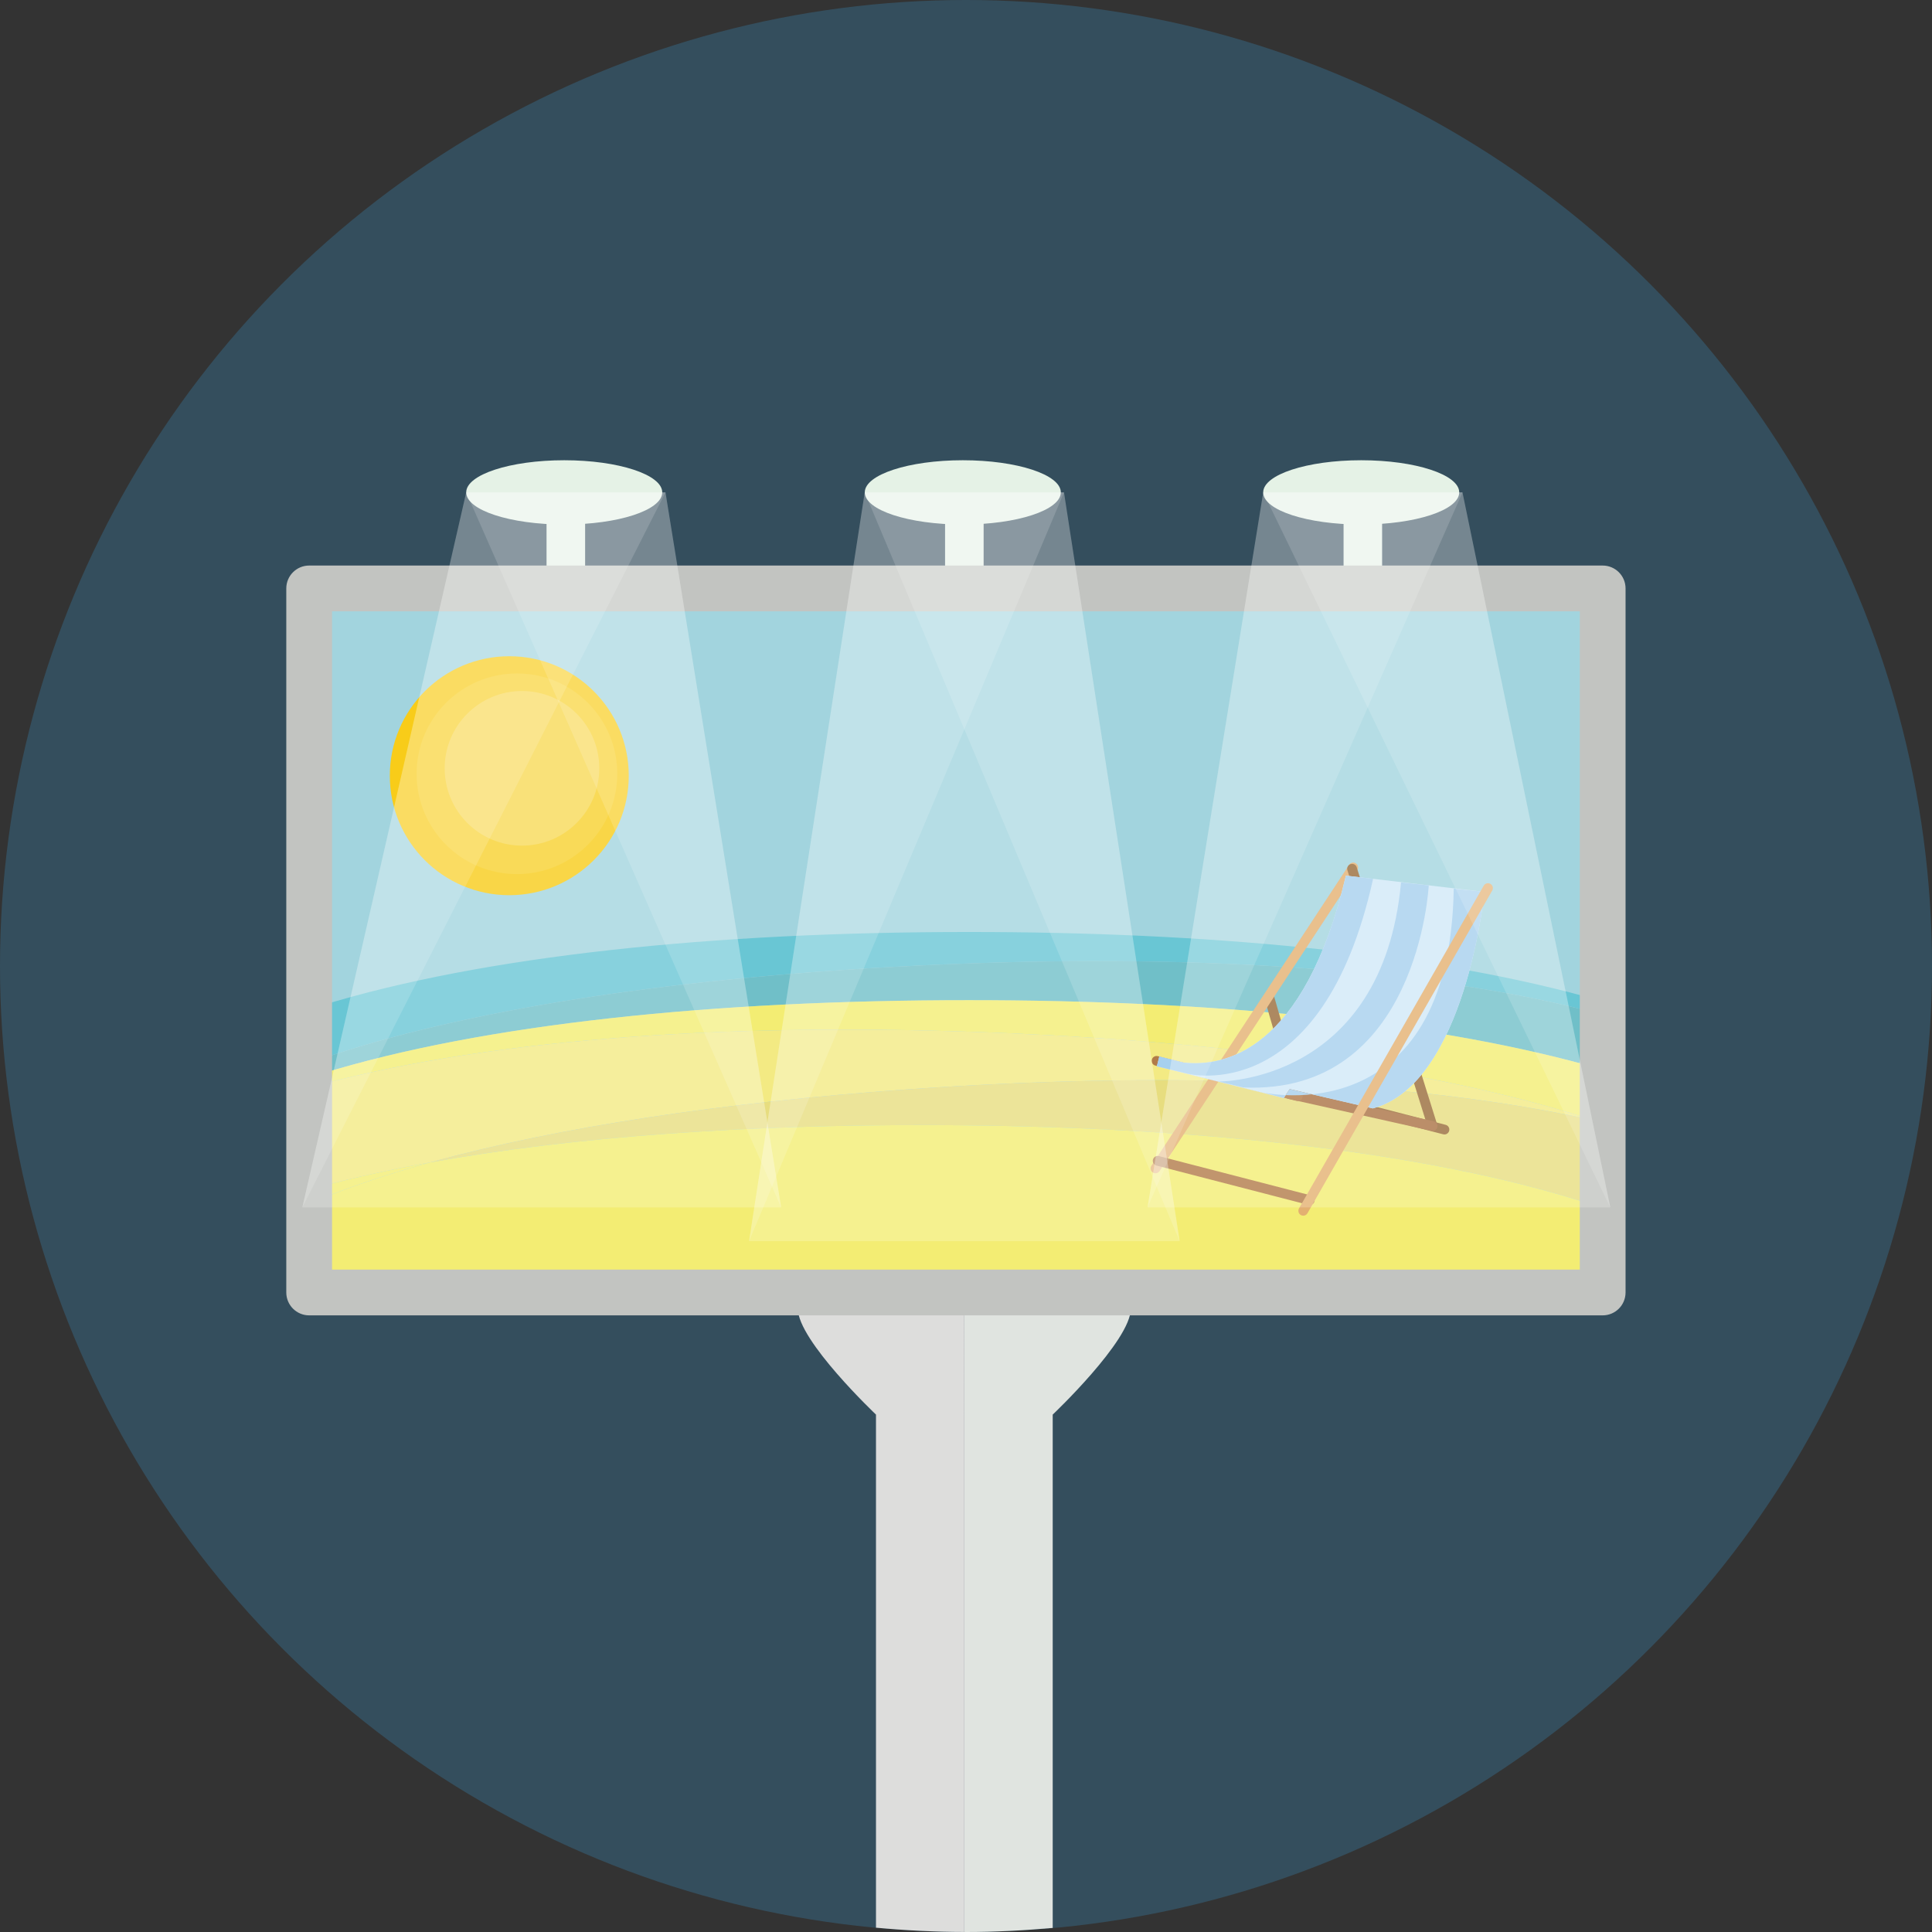 <?xml version="1.0" encoding="iso-8859-1"?>
<!-- Uploaded to: SVG Repo, www.svgrepo.com, Generator: SVG Repo Mixer Tools -->
<svg version="1.1" id="Layer_1" xmlns="http://www.w3.org/2000/svg" xmlns:xlink="http://www.w3.org/1999/xlink" 
	 viewBox="0 0 473.935 473.935" xml:space="preserve">
<rect x="0" y="0" width="473.935" height="473.935" fill="#333333" stroke="none"/>
<circle style="fill:#344E5D;" cx="236.967" cy="236.967" r="236.967"/>
<path style="fill:#E0E4E0;" d="M277.397,321.038c0-7.824-4.382-14.17-9.789-14.17h-31.046v167.056c0.131,0,0.262,0.011,0.393,0.011
	c7.177,0,14.267-0.378,21.283-0.999V347.013C258.24,347.013,277.397,328.866,277.397,321.038z"/>
<path style="fill:#DDDDDC;" d="M236.563,306.868h-31.061c-5.399,0-9.781,6.346-9.781,14.17c0,7.828,19.165,25.972,19.165,25.972
	v125.866c7.139,0.662,14.365,1.036,21.676,1.048L236.563,306.868L236.563,306.868z"/>
<g>
	<path style="fill:#E5F2E6;" d="M138.805,118.424c-2.612,0-4.733,2.118-4.733,4.733V270.43c3.098,1.856,6.26,3.618,9.463,5.306
		V123.153C143.539,120.542,141.417,118.424,138.805,118.424z"/>
	<path style="fill:#E5F2E6;" d="M334.318,118.424c-2.612,0-4.73,2.118-4.73,4.733v153.204c3.199-1.688,6.357-3.45,9.456-5.302
		V123.153C339.047,120.542,336.926,118.424,334.318,118.424z"/>
	<path style="fill:#E5F2E6;" d="M236.563,118.424c-2.612,0-4.733,2.118-4.733,4.733v163.804c1.587,0.037,3.162,0.12,4.756,0.12
		c1.579,0,3.136-0.082,4.707-0.12V123.153C241.293,120.542,239.171,118.424,236.563,118.424z"/>
</g>
<rect x="79.58" y="146.379" style="fill:#A2D4DE;" width="309.82" height="168.642"/>
<path style="fill:#69C6D4;" d="M219.68,237.162c64.486-3.525,124.5-0.486,168.792,10.526v-3.349
	c-39.307-10.66-92.359-15.715-150.787-15.715c-62.63,0-119.082,5.807-159.045,18.103v13.078
	C113.829,247.751,163.46,240.238,219.68,237.162z"/>
<path style="fill:#70BFC8;" d="M237.69,245.349c58.428,0,111.479,5.059,150.787,15.715v-13.377
	c-44.292-11.008-104.306-14.05-168.792-10.526c-56.22,3.076-105.851,10.589-141.035,22.642v3.645
	C118.607,251.153,175.06,245.349,237.69,245.349z"/>
<path style="fill:#F3ED73;" d="M78.645,263.448v2.612c43.495-11.611,103.416-15.39,168.324-12.621
	c55.842,2.384,105.53,9.194,141.503,20.61v-12.984c-39.307-10.66-92.359-15.715-150.787-15.715
	C175.06,245.349,118.607,251.153,78.645,263.448z"/>
<path style="fill:#F3EA83;" d="M222.408,267.246c62.391-4.423,121.159-2.556,166.068,7.05v-0.247
	c-35.974-11.416-85.664-18.226-141.503-20.61c-64.913-2.769-124.83,1.014-168.324,12.621v24.98c8.378-2.208,17.339-4.18,26.855-5.89
	C137.23,276.398,177.555,270.43,222.408,267.246z"/>
<path style="fill:#E7DD7F;" d="M388.476,294.845v-20.55c-44.909-9.601-103.677-11.469-166.068-7.05
	c-44.853,3.184-85.178,9.152-116.908,17.901c35.304-6.346,77.863-9.302,123.647-9.149
	C292.129,276.211,348.742,282.277,388.476,294.845z"/>
<g>
	<path style="fill:#F3ED73;" d="M105.5,285.147c-9.515,1.71-18.477,3.682-26.855,5.89v3.046
		C86.701,290.842,95.674,287.859,105.5,285.147z"/>
	<path style="fill:#F3ED73;" d="M229.147,275.998c-45.785-0.153-88.344,2.803-123.647,9.149c-9.826,2.713-18.795,5.691-26.855,8.939
		v21.392h309.831v-20.632C348.742,282.277,292.129,276.211,229.147,275.998z"/>
</g>
<path style="fill:#C2C4C1;" d="M393.15,322.669H75.842c-3.098,0-5.613-2.514-5.613-5.613v-172.71c0-3.098,2.514-5.613,5.613-5.613
	H393.15c3.098,0,5.613,2.514,5.613,5.613v172.706C398.762,320.155,396.248,322.669,393.15,322.669z M81.455,311.444h306.082V149.96
	H81.455V311.444z"/>
<path style="fill:#996B39;" d="M317.835,268.368c-0.524,0-1.003-0.344-1.152-0.868l-6.417-22.335
	c-0.183-0.636,0.187-1.302,0.823-1.482c0.636-0.18,1.302,0.183,1.482,0.819l6.413,22.338c0.183,0.636-0.183,1.298-0.819,1.482
	C318.056,268.354,317.94,268.368,317.835,268.368z"/>
<path style="fill:#E3B071;" d="M283.452,287.822c-0.232,0-0.457-0.064-0.659-0.198c-0.554-0.363-0.707-1.104-0.344-1.658
	l48.505-73.825c0.367-0.554,1.111-0.707,1.658-0.344c0.554,0.367,0.707,1.104,0.348,1.658l-48.509,73.825
	C284.222,287.631,283.841,287.822,283.452,287.822z"/>
<g>
	<path style="fill:#996B39;" d="M351.414,277.431c-0.509,0-0.984-0.329-1.145-0.842l-19.738-63.113
		c-0.198-0.636,0.153-1.31,0.786-1.504c0.64-0.198,1.306,0.153,1.5,0.786l19.738,63.116c0.198,0.629-0.153,1.302-0.782,1.497
		C351.657,277.409,351.537,277.431,351.414,277.431z"/>
	<path style="fill:#996B39;" d="M354.336,278.292c-0.101,0-0.206-0.015-0.303-0.037l-37.298-9.661
		c-0.644-0.165-1.025-0.819-0.861-1.463c0.168-0.636,0.823-1.022,1.463-0.857l37.302,9.658c0.64,0.165,1.022,0.819,0.857,1.463
		C355.35,277.936,354.867,278.292,354.336,278.292z"/>
</g>
<path style="fill:#AA7243;" d="M351.418,277.431c-0.086,0-0.176-0.011-0.262-0.03l-35.18-7.865
	c-0.651-0.146-1.051-0.786-0.913-1.433c0.146-0.644,0.789-1.051,1.433-0.906l35.184,7.861c0.647,0.146,1.055,0.786,0.909,1.437
	C352.465,277.049,351.968,277.431,351.418,277.431z"/>
<g>
	<path style="fill:#B17B48;" d="M321.281,295.612c-0.094,0-0.198-0.008-0.299-0.037l-37.294-9.654
		c-0.644-0.168-1.029-0.827-0.861-1.463c0.168-0.644,0.819-1.022,1.463-0.861l37.302,9.654c0.636,0.168,1.022,0.827,0.857,1.463
		C322.303,295.257,321.816,295.612,321.281,295.612z"/>
	<path style="fill:#B17B48;" d="M318.366,270.101c-0.097,0-0.195-0.011-0.292-0.037l-34.645-8.662
		c-0.647-0.161-1.036-0.808-0.876-1.452c0.161-0.644,0.812-1.033,1.456-0.872l34.649,8.662c0.644,0.161,1.033,0.812,0.868,1.452
		C319.395,269.734,318.905,270.101,318.366,270.101z"/>
</g>
<path style="fill:#D1E8F8;" d="M330.16,214.797c-10.23,43.266-29.979,46.986-39.85,45.856l-5.923-1.478l-0.602,2.398l31.117,7.794
	l1.47-2.2l20.385,4.733c22.799-6.08,27.386-53.107,27.386-53.107L330.16,214.797z"/>
<g>
	<path style="fill:#A6D0EE;" d="M310.041,268.032l4.861,1.332l1.47-2.2l20.385,4.733c22.799-6.08,27.386-53.107,27.386-53.107
		l-7.529-0.797C355.612,278.228,310.041,268.032,310.041,268.032z"/>
	<path style="fill:#A6D0EE;" d="M330.16,214.797c-10.23,43.266-29.979,46.986-39.85,45.856l-5.923-1.478l-0.602,2.398l7.465,1.796
		c0,0,33.077,8.748,45.579-47.775L330.16,214.797z"/>
</g>
<path style="fill:#E3B071;" d="M319.698,298.22c-0.202,0-0.404-0.049-0.595-0.157c-0.573-0.329-0.771-1.063-0.445-1.639
	l45.309-79.158c0.329-0.572,1.063-0.778,1.639-0.445c0.576,0.329,0.775,1.063,0.445,1.639l-45.313,79.154
	C320.522,298.003,320.114,298.22,319.698,298.22z"/>
<path style="fill:#A6D0EE;" d="M343.687,216.459l6.795,0.737c0,0-2.533,51.435-45.444,49.571l-6.133-1.467
	C298.909,265.304,339.088,265.832,343.687,216.459z"/>
<circle style="fill:#F8CC19;" cx="124.931" cy="190.289" r="29.309"/>
<circle style="fill:#F8D12E;" cx="126.809" cy="189.817" r="24.61"/>
<circle style="fill:#F8D958;" cx="128.044" cy="188.474" r="18.963"/>
<ellipse style="fill:#E5F2E6;" cx="236.182" cy="120.785" rx="24.045" ry="7.884"/>
<g>
	<polygon style="opacity:0.2;fill:#FFFFFF;enable-background:new    ;" points="289.379,304.473 183.748,304.473 212.126,120.789 
		261.001,120.789 	"/>
	<polygon style="opacity:0.15;fill:#FFFFFF;enable-background:new    ;" points="289.379,304.473 212.126,120.789 261.001,120.789 	
		"/>
	<polygon style="opacity:0.15;fill:#FFFFFF;enable-background:new    ;" points="183.748,304.473 212.126,120.789 261.001,120.789 	
		"/>
</g>
<ellipse style="fill:#E5F2E6;" cx="333.917" cy="120.785" rx="24.045" ry="7.884"/>
<g>
	<polygon style="opacity:0.2;fill:#FFFFFF;enable-background:new    ;" points="395.021,296.189 281.502,296.189 309.88,120.789 
		358.755,120.789 	"/>
	<polygon style="opacity:0.15;fill:#FFFFFF;enable-background:new    ;" points="395.021,296.189 309.88,120.789 358.755,120.789 	
		"/>
	<polygon style="opacity:0.15;fill:#FFFFFF;enable-background:new    ;" points="281.502,296.189 309.88,120.789 358.755,120.789 	
		"/>
</g>
<ellipse style="fill:#E5F2E6;" cx="138.409" cy="120.785" rx="24.045" ry="7.884"/>
<g>
	<polygon style="opacity:0.2;fill:#FFFFFF;enable-background:new    ;" points="191.624,296.189 74.162,296.189 114.368,120.789 
		163.247,120.789 	"/>
	<polygon style="opacity:0.15;fill:#FFFFFF;enable-background:new    ;" points="191.624,296.189 114.368,120.789 163.247,120.789 	
		"/>
	<polygon style="opacity:0.15;fill:#FFFFFF;enable-background:new    ;" points="74.162,296.189 114.368,120.789 163.247,120.789 	
		"/>
</g>
</svg>